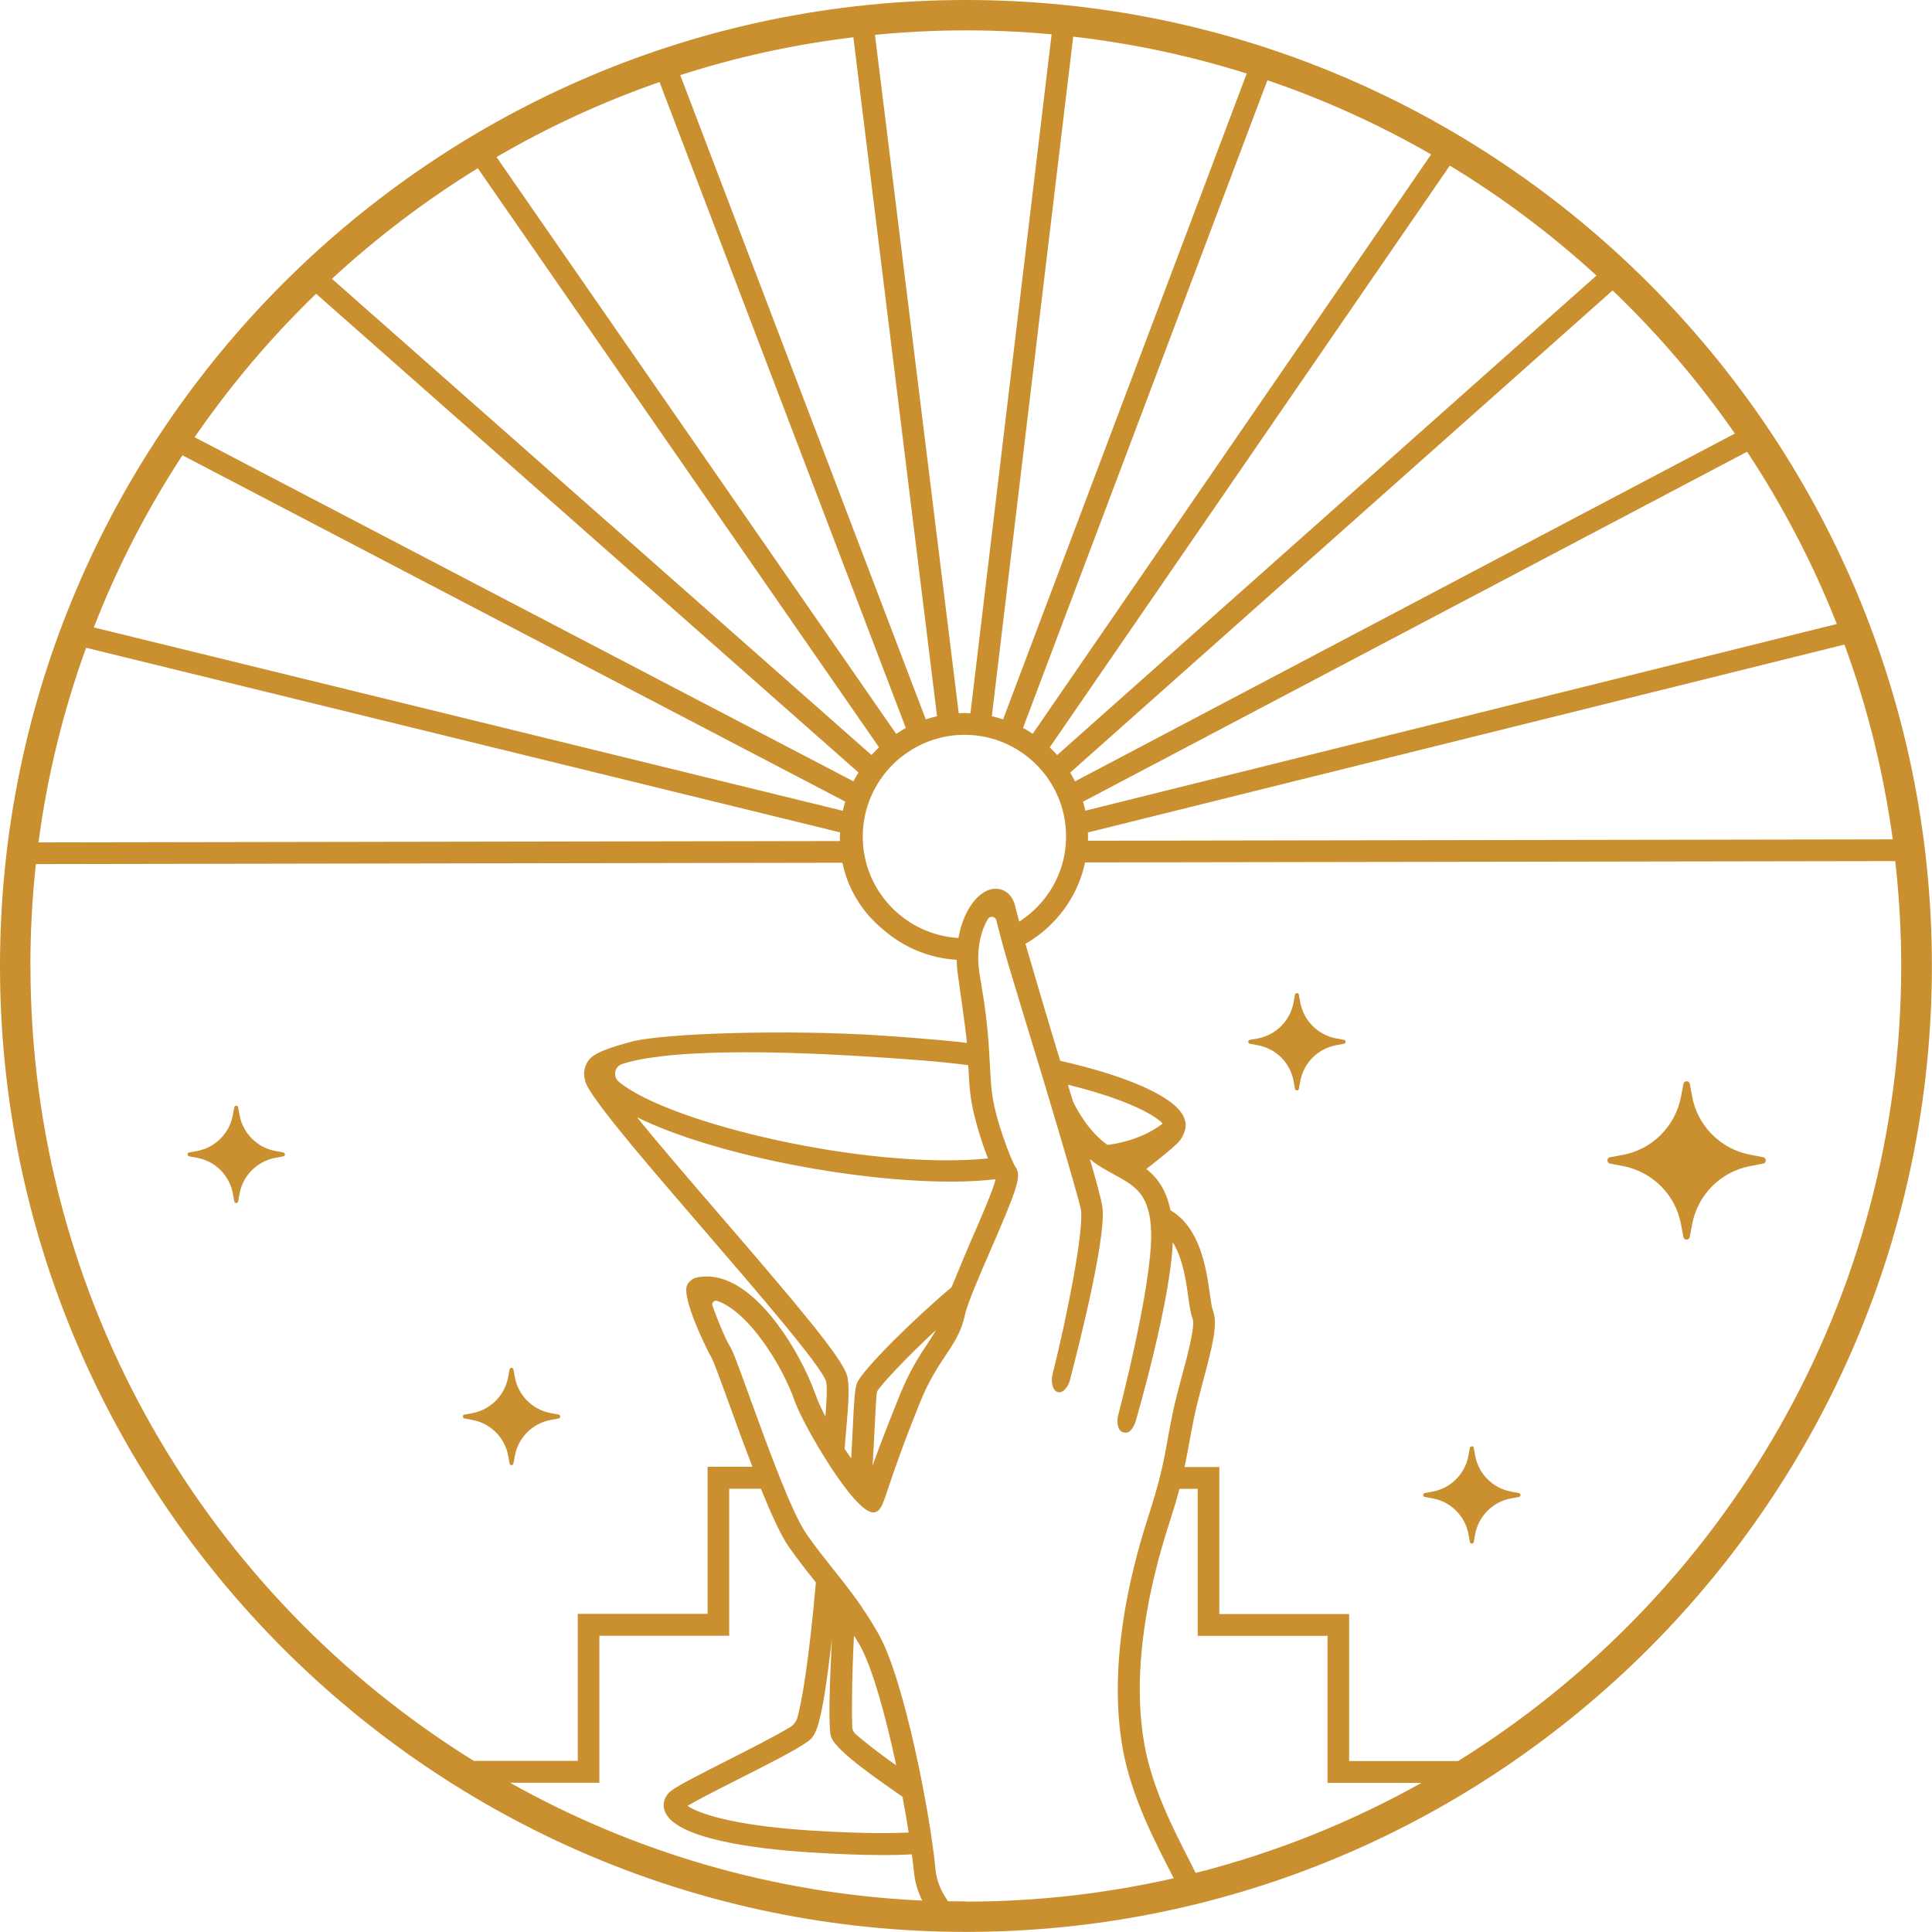 <?xml version="1.0" encoding="UTF-8"?> <svg xmlns="http://www.w3.org/2000/svg" xmlns:xlink="http://www.w3.org/1999/xlink" id="Layer_1" data-name="Layer 1" viewBox="0 0 1025 1025"><defs><style> .cls-1 { fill: none; } .cls-2 { clip-path: url(#clippath); } .cls-3 { fill: #ca8f2e; } </style><clipPath id="clippath"><rect class="cls-1" width="1025" height="1025"></rect></clipPath></defs><g class="cls-2"><g><path class="cls-3" d="M893.13,656.52l-1.27-6.92c-2.88-15.67-15.12-27.96-30.78-30.95l-7.14-1.38c-1.5-.61-1.5-2.71,0-3.27l6.92-1.27c15.66-2.88,27.95-15.11,30.94-30.78l1.39-7.2c.61-1.49,2.71-1.49,3.26,0l1.28,6.92c2.88,15.67,15.11,27.96,30.78,30.95l7.19,1.38c1.5,.61,1.5,2.66,0,3.27l-7.19,1.38c-15.67,2.99-27.9,15.28-30.78,30.95l-1.28,6.92c-.61,1.5-2.71,1.5-3.26,0"></path><path class="cls-3" d="M779.86,818.23l-.77-4.26c-1.77-9.64-9.3-17.22-18.93-18.99l-4.43-.83c-.94-.34-.89-1.66,0-2l4.26-.77c9.63-1.77,17.22-9.3,19.04-18.93l.83-4.43c.39-.94,1.66-.94,2,0l.77,4.26c1.77,9.63,9.3,17.22,18.93,19.04l4.43,.83c.94,.39,.94,1.66,0,2l-4.43,.83c-9.63,1.82-17.16,9.41-18.93,18.99l-.77,4.26c-.34,.94-1.66,.94-2,0Z"></path><path class="cls-3" d="M124.34,637.53l-.78-4.26c-1.77-9.63-9.3-17.22-18.93-18.99l-4.43-.83c-.94-.33-.89-1.66,0-1.99l4.26-.78c9.63-1.77,17.22-9.3,19.04-18.93l.83-4.43c.39-.94,1.66-.94,1.99,0l.77,4.26c1.77,9.64,9.3,17.22,18.93,19.05l4.43,.83c.94,.38,.94,1.66,0,1.99l-4.43,.83c-9.63,1.83-17.16,9.41-18.93,18.99l-.77,4.26c-.33,.94-1.66,.94-1.99,0Z"></path><path class="cls-3" d="M270.38,776.6l-.77-4.27c-1.78-9.63-9.31-17.21-18.94-18.98l-4.43-.83c-.88-.39-.88-1.67,0-2l4.27-.77c9.63-1.77,17.21-9.3,19.04-18.94l.83-4.42c.33-.95,1.66-.95,1.99,0l.78,4.26c1.77,9.63,9.3,17.22,18.93,19.04l4.43,.83c.94,.39,.94,1.66,0,2l-4.43,.83c-9.63,1.82-17.16,9.41-18.93,18.98l-.78,4.27c-.38,.94-1.66,.94-1.99,0Z"></path><path class="cls-3" d="M687.08,577.8l-.78-4.27c-1.77-9.63-9.3-17.21-18.93-18.98l-4.43-.83c-.94-.34-.88-1.66,0-2l4.26-.77c9.64-1.77,17.22-9.3,19.05-18.94l.83-4.42c.39-.95,1.66-.95,1.99,0l.78,4.26c1.77,9.63,9.3,17.22,18.93,19.04l4.43,.83c.94,.39,.94,1.66,0,2l-4.43,.83c-9.63,1.82-17.16,9.41-18.93,18.98l-.78,4.27c-.33,.94-1.66,.94-1.99,0Z"></path><path class="cls-3" d="M512.47,0C229.91,0,0,229.91,0,512.47s229.91,512.47,512.47,512.47,512.47-229.91,512.47-512.47S795.09,0,512.47,0Zm491.77,445.32l-427.05,.72c0-.72,.05-1.44,.05-2.1,0-.78-.05-1.55-.11-2.27l401.42-99.71c12.13,33,20.76,67.6,25.63,103.42l.06-.06Zm-29.78-114.26l-398.66,99.04c-.33-1.61-.71-3.22-1.21-4.77l352.31-185.67c18.88,28.57,34.88,59.18,47.61,91.4h-.05Zm-54.09-101.03l-350.05,184.52c-.83-1.61-1.66-3.16-2.54-4.65l287.76-255.82c24.08,23.03,45.84,48.5,64.88,75.96h-.05Zm-73.35-83.87l-286.16,254.44c-1.28-1.44-2.55-2.82-3.93-4.1L769.18,87.86c27.85,16.89,53.92,36.48,77.84,58.35v-.05ZM454.45,734.41c-.99,2.99-1.38,9.75-2.04,23.48-.23,4.98-.5,10.4-.83,15.88-1.17-1.66-2.27-3.32-3.44-5.09,.11-2.49,.45-6.03,.78-9.96,1.22-13.84,1.99-24.03,.39-29.18-2.94-9.63-27.02-38.03-66.27-83.59-16.33-18.94-32.94-38.2-45.01-53.09h.17c39.36,19.37,113.43,34.04,166.36,34.04,8.58,0,16.44-.44,23.69-1.27-1.55,6.14-8.36,21.81-13.12,32.66-3.93,9.03-10.08,24.47-10.46,24.8-17.77,14.78-47.83,44.02-50.22,51.21v.11Zm42.19-28.84c-1.27,2.27-2.71,4.48-4.43,7.09-4.26,6.42-9.58,14.45-14.84,27.45-4.98,12.41-10.46,26.3-14.45,37.43q-.59,1.62,0,0c.45-6.59,.78-13.12,1.06-19.1,.44-8.64,.88-18.49,1.33-20.15,1.6-3.16,15.55-18.1,31.33-32.72Zm-168.35-131.7c-3.27-2.72-2.27-8.03,1.77-9.36,2.82-.94,6.59-1.88,11.51-2.77,2.88-.5,6.37-.99,10.19-1.44,20.82-2.38,55.8-3.26,115.1,.67,11.73,.77,31.72,2.1,46.83,4.15,.33,6.26,.61,11.74,1.33,16.94,1.33,9.69,5.37,22.92,9.13,32.55-64.33,6.31-169.46-18.71-195.92-40.74h.06Zm180.25-76.23c-28.29-1.67-50.82-25.08-50.82-53.81,0-12.74,4.49-24.47,11.9-33.72,.22-.28,.45-.61,.72-.89,2.38-2.87,5.1-5.48,8.03-7.8,1.16-.83,2.33-1.72,3.49-2.49,10.68-7.14,24.02-10.63,38.31-8.42,23.36,3.66,41.91,22.65,44.95,46.06,2.88,21.93-7.58,41.58-24.36,52.37-.99-3.54-1.66-5.97-1.77-6.53-1.22-6.81-4.71-9.41-7.42-10.35-2.21-.78-6.7-1.44-11.96,3.1-4.98,4.26-9.3,12.23-11.12,22.48h.05ZM759.27,81.93l-211.37,307.37c-1.66-1.11-3.37-2.16-5.15-3.1L672.41,42.57c30.39,10.35,59.46,23.58,86.86,39.36Zm-97.82-42.96l-129.27,342.69c-1.94-.67-3.93-1.22-5.98-1.67L569.38,19.43c31.67,3.65,62.51,10.24,92.07,19.6v-.05Zm-148.98-22.86c15.34,0,30.45,.72,45.45,2.1l-43.07,360.23c-1.05,0-2.05-.16-3.1-.16s-2.1,.05-3.1,.11L464.2,18.49c15.89-1.55,32-2.38,48.27-2.38Zm-59.73,3.6l44.4,360.28c-2.05,.45-4.04,1-5.98,1.67L360.9,39.86c29.56-9.52,60.28-16.28,91.89-20.1l-.05-.06Zm-102.86,23.75l130.7,342.79c-1.77,.94-3.48,1.99-5.14,3.1L263.41,83.32c27.29-15.89,56.24-29.29,86.52-39.8l-.05-.05Zm-96.44,45.73l212.92,307.3c-1.39,1.33-2.72,2.66-3.99,4.1L176.1,147.92c23.81-21.98,49.72-41.63,77.4-58.68l-.06-.06Zm-85.81,66.6l287.82,254.04c-.94,1.55-1.88,3.1-2.66,4.71L103.25,231.96c18.93-27.52,40.52-52.98,64.44-76.12l-.06-.06Zm-70.86,85.75l351.65,183.74q.37-1.18,0,0c-.5,1.6-.89,3.27-1.27,4.87q-.11,.44,0,0L49.77,332.88c12.51-32.22,28.35-62.78,47-91.29v-.05Zm-51.1,102.14l400.04,97.93q0-.61,0,0c0,.89-.17,1.77-.17,2.71,0,.67,.06,1.28,.11,1.89l-425.22,.72c4.71-35.77,13.29-70.31,25.24-103.25Zm-29.56,168.74c0-18.22,1-36.21,2.93-53.98l427.89-.72c2.93,14.12,10.57,26.24,21.14,35.04,10.63,9.47,24.36,15.56,39.53,16.45,0,1.77,.11,3.59,.28,5.42,.5,4.87,4.54,31.11,5.09,38.7-14.17-1.88-45.34-3.93-45.34-3.93-50.27-3.32-115.48-1.22-132.42,3.21-18.16,4.76-21.7,7.86-23.42,10.63-2.6,4.26-2.49,9.19,.28,13.95,7.69,13.06,34.15,43.73,62.17,76.23,27.4,31.83,61.56,71.42,63.99,79.39,.78,2.65,.28,11.24-.33,18.71q-.04,.48,0,0c-2.21-4.21-4.04-8.3-5.37-12.01-7.64-21.76-34.43-68.6-63.5-61.57-1.71,.45-3.48,2-4.37,3.66-3.65,6.53,11.4,36.54,12.84,38.7,1.11,1.93,5.32,13.45,9.36,24.58,3.71,10.29,7.97,22.03,12.34,33.32h-23.8v78.01h-68.87v78h-55.19C110.28,846.74,16.16,690.4,16.16,512.47l-.05-.05Zm254.71,433.41h47.17v-78h68.87v-78h16.83c5.31,13.12,10.46,24.52,14.67,30.61,4.93,7.09,9.8,13.18,14.5,19.1-3.82,43.24-7.64,64.05-9.79,71.69-.61,2.11-1.94,3.88-3.82,5.04-7.2,4.43-21.26,11.57-33.83,17.94-15.78,8.03-25.63,13.06-29.23,15.78-3.43,2.6-4.82,6.42-3.71,10.29,4.6,15.5,49.88,20.71,76.51,22.42,15.44,1,28.9,1.5,40.25,1.5,5.37,0,10.13-.17,14.56-.39,.44,3.32,.77,6.42,1.05,9.14,.5,5.31,1.99,10.46,4.43,15.39-79-3.66-153.24-25.86-218.4-62.39l-.06-.12Zm170.13-24.46c2.16,7.86,29.89,26.18,37.86,31.88,1.28,6.65,2.38,13.07,3.27,18.99-13.18,.61-30.56,.28-52.43-1.11-42.74-2.76-60.06-9.57-64.88-13.06,4.65-2.82,15.39-8.3,25.8-13.56,15.44-7.81,31.44-15.84,37.87-20.49,4.04-2.88,7.3-5.37,12.89-54.42-1.27,26.02-1.88,46.62-.44,51.82l.06-.05Zm12.07-53.7c.99,1.66,2.04,3.26,3.1,5.09,6.75,11.96,13.84,37.92,19.37,63.83-10.52-7.31-17.82-13.4-21.37-16.39-1.22-1.05-1.94-2.49-1.99-4.09-.22-6.59-.28-25.3,.94-48.39l-.05-.05Zm59.45,141.11c-3.15,0-6.31-.06-9.52-.11-3.76-5.32-6.14-11.02-6.64-16.89-2.72-29.28-16.56-100.64-30.12-124.72-8.19-14.51-16.33-24.75-24.25-34.66-4.59-5.81-9.41-11.79-14.11-18.6-7.98-11.46-21.32-48.39-30.18-72.8-6.53-18.05-8.96-24.58-10.51-26.9-2.05-3.16-6.37-13.57-9.14-21.32-.55-1.55,.94-3.15,2.55-2.6,17.16,6.03,34.76,34.99,41.13,53.26,4.37,12.56,31.45,59.18,41.63,58.96,3.49-.06,4.71-4.05,5.48-5.87,1.28-2.83,6.42-20.71,19.16-52.1,4.81-11.95,9.57-19.1,13.78-25.41,4.49-6.75,8.36-12.56,10.19-21.37,1.33-6.2,7.92-21.37,13.73-34.71,14.5-33.32,16.27-39.03,13.23-43.57-2.55-3.93-10.63-24.96-12.51-38.86-.67-4.87-.89-10.02-1.22-15.94-.5-10.08-1.27-22.54-3.99-38.92-.44-2.66-.77-5.21-1.38-8.14-.22-1.11-.28-2.16-.39-3.21-1.49-11.85,1.5-21.37,4.71-26.68,1.11-1.89,3.93-1.5,4.48,.6,1.28,5.1,3.49,13.57,5.76,21.26,1.05,3.49,2.1,7.2,3.32,11.13,3.6,12.01,7.81,25.8,12.18,40.03,2.38,7.69,22.75,75.4,23.64,81.27,1.66,11.12-7.75,58.35-15.11,87.41-.78,3.1-.23,8.47,2.82,9.24,3.16,.78,5.7-3.37,6.48-6.42,1.93-7.64,19.71-75.01,17.16-91.95-.56-3.88-3.1-13.12-6.64-25.3,1.43,1.16,2.82,2.32,4.42,3.32,2.94,1.88,5.87,3.49,8.7,5.04,9.91,5.42,16.71,9.3,18.87,23.53,.23,1.55,.5,4.76,.56,7.36,.55,28.01-17.33,96.05-17.5,96.71-.83,3.05-.55,8.14,2.55,9.03,.5,.16,1.05,.22,1.55,.22,2.55,0,4.48-3.6,5.2-6.15,.78-2.71,18.38-63.16,19.66-94.83q-.5-.77,0,0c5.26,8.31,7.03,20.15,8.19,28.9,.72,4.93,1.27,8.86,2.33,11.57,1.49,3.77-2.66,19.38-5.49,29.73-1.82,6.92-3.76,13.95-5.09,20.48-1.11,5.32-1.94,9.75-2.66,13.95-2.1,11.63-3.76,20.82-10.51,41.63-10.3,31.95-20.99,79.06-13.35,122.19,4.65,26.13,17.5,50.15,27.08,68.92-35.49,8.08-72.42,12.4-110.34,12.4l.11-.11Zm75.07-401.36c-10.02-7.15-16.22-18.66-18.38-23.31-.83-2.82-1.71-5.7-2.6-8.64,34.32,8.53,47.06,17.05,50.27,20.65-10.91,8.42-24.42,10.74-29.29,11.3q.17,.16,0,0Zm46.78,386.19c-1-1.94-1.99-3.93-3.04-6.03-8.97-17.5-20.1-39.31-24.14-62.12-7.25-40.8,3.04-85.92,12.95-116.59,2.44-7.58,4.27-13.67,5.65-18.99h9.69v78.01h68.87v78h49.82c-37.26,20.87-77.45,37.04-119.74,47.78l-.06-.06Zm139.29-59.29h-57.85v-78h-68.87v-78.01h-18.44c.94-4.43,1.66-8.41,2.44-12.62,.77-4.1,1.55-8.47,2.6-13.67,1.33-6.31,3.16-13.12,4.93-19.82,4.92-18.44,7.86-30.06,5.04-37.04-.56-1.38-1.11-5.2-1.61-8.86-1.88-13.28-5.04-34.87-20.87-44.23-2.22-10.85-6.98-17.27-12.79-21.87,17.61-13.89,18.33-14.83,20.04-19.32,1.22-2.71,1.05-5.87-.44-8.8-5.26-10.35-29.07-21.04-65.27-29.28-.56-1.83-1.11-3.66-1.72-5.49-2.99-9.74-11.29-37.7-16.77-56.57,15.94-9.14,27.73-24.69,31.66-43.19l429.82-.71c2.05,18.26,3.16,36.81,3.16,55.63,0,177.93-94.11,334.27-235.17,421.9l.11-.05Z"></path></g></g></svg> 